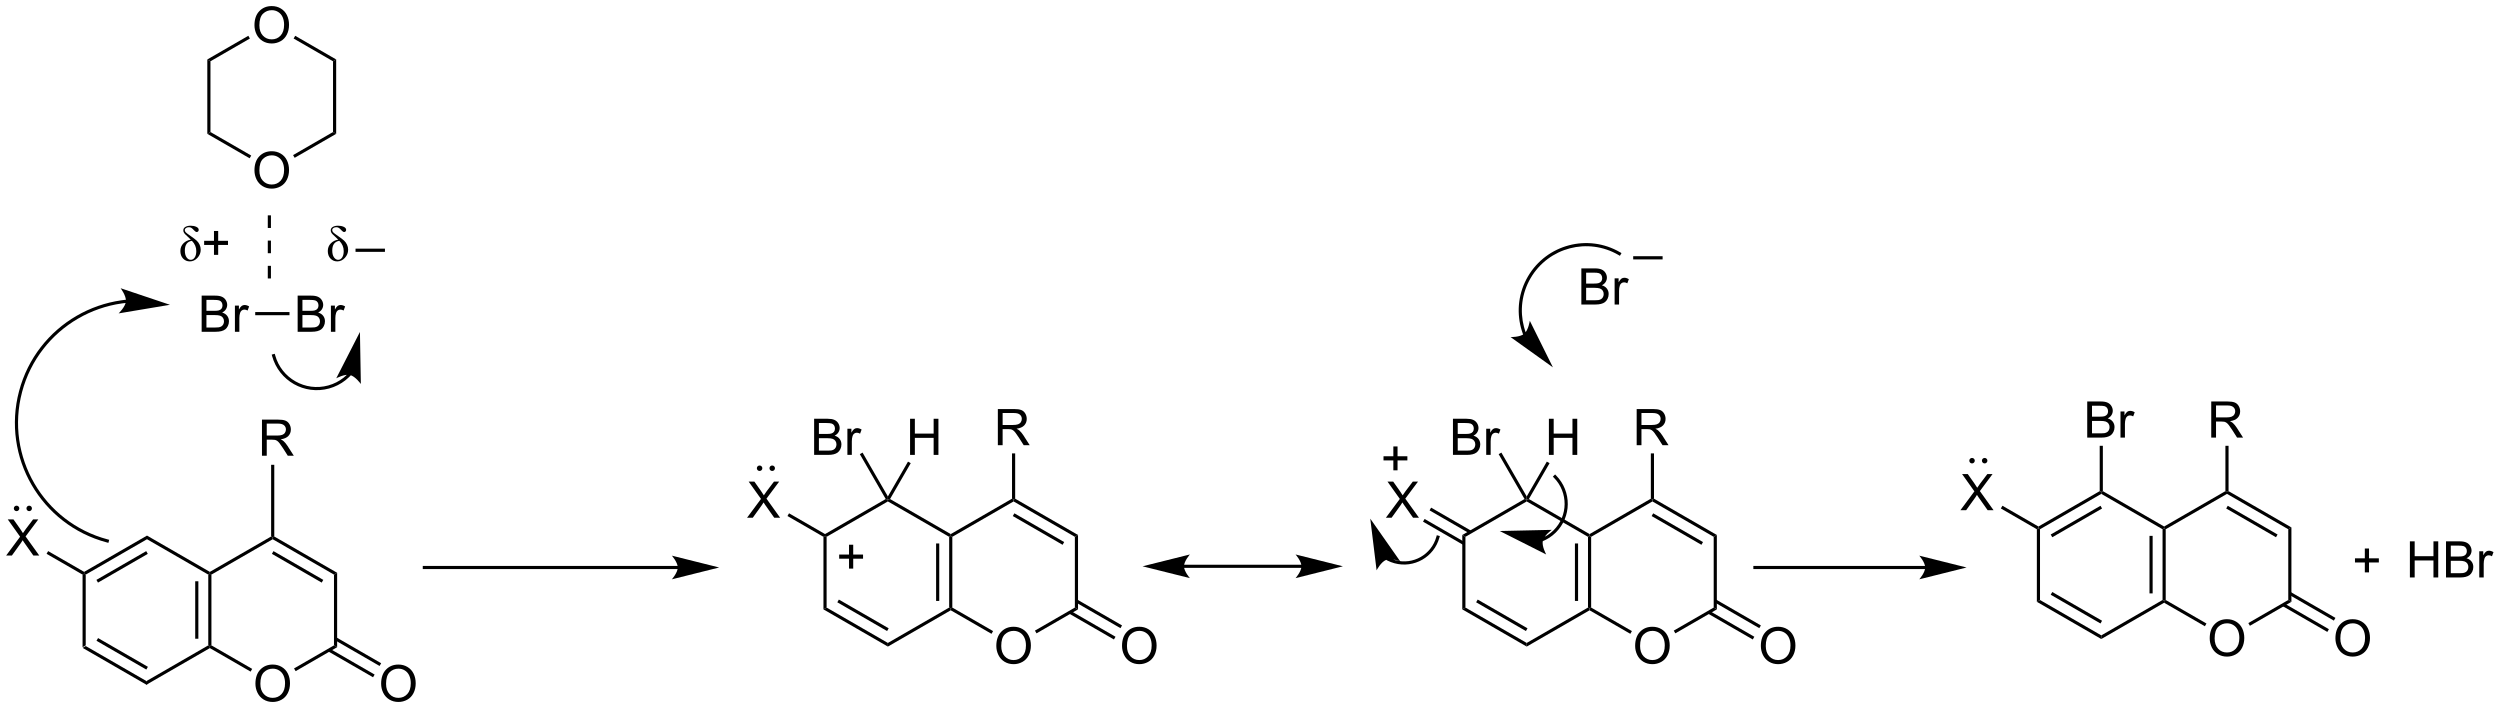 <?xml version="1.0" encoding="UTF-8"?>
<!DOCTYPE svg PUBLIC '-//W3C//DTD SVG 1.0//EN'
          'http://www.w3.org/TR/2001/REC-SVG-20010904/DTD/svg10.dtd'>
<svg stroke-dasharray="none" shape-rendering="auto" xmlns="http://www.w3.org/2000/svg" font-family="'Dialog'" text-rendering="auto" width="1024" fill-opacity="1" color-interpolation="auto" color-rendering="auto" preserveAspectRatio="xMidYMid meet" font-size="12px" viewBox="0 0 1024 291" fill="black" xmlns:xlink="http://www.w3.org/1999/xlink" stroke="black" image-rendering="auto" stroke-miterlimit="10" stroke-linecap="square" stroke-linejoin="miter" font-style="normal" stroke-width="1" height="291" stroke-dashoffset="0" font-weight="normal" stroke-opacity="1"
><!--Generated by the Batik Graphics2D SVG Generator--><defs id="genericDefs"
  /><g
  ><defs id="defs1"
    ><clipPath clipPathUnits="userSpaceOnUse" id="clipPath1"
      ><path d="M0.683 1.611 L408.082 1.611 L408.082 117.03 L0.683 117.03 L0.683 1.611 Z"
      /></clipPath
      ><clipPath clipPathUnits="userSpaceOnUse" id="clipPath2"
      ><path d="M-1.123 64.77 L-1.123 176.98 L394.948 176.98 L394.948 64.77 Z"
      /></clipPath
    ></defs
    ><g transform="scale(2.514,2.514) translate(-0.683,-1.611) matrix(1.029,0,0,1.029,1.839,-65.012)"
    ><path d="M11.959 167.328 L12.459 167.04 L22.169 172.645 L22.169 173.223 ZM14.154 166.206 L22.044 170.761 L22.294 170.327 L14.404 165.773 Z" stroke="none" clip-path="url(#clipPath2)"
    /></g
    ><g transform="matrix(2.585,0,0,2.585,2.904,-167.457)"
    ><path d="M22.169 173.223 L22.169 172.645 L31.878 167.04 L32.128 167.184 L32.128 167.473 Z" stroke="none" clip-path="url(#clipPath2)"
    /></g
    ><g transform="matrix(2.585,0,0,2.585,2.904,-167.457)"
    ><path d="M32.378 167.04 L32.128 167.184 L31.878 167.04 L31.878 155.828 L32.128 155.684 L32.378 155.828 ZM30.308 165.989 L30.308 156.879 L29.808 156.879 L29.808 165.989 Z" stroke="none" clip-path="url(#clipPath2)"
    /></g
    ><g transform="matrix(2.585,0,0,2.585,2.904,-167.457)"
    ><path d="M32.128 155.395 L32.128 155.684 L31.878 155.828 L22.169 150.223 L22.169 149.645 Z" stroke="none" clip-path="url(#clipPath2)"
    /></g
    ><g transform="matrix(2.585,0,0,2.585,2.904,-167.457)"
    ><path d="M22.169 149.645 L22.169 150.223 L12.459 155.828 L12.209 155.684 L12.209 155.395 ZM22.044 152.108 L14.154 156.663 L14.404 157.096 L22.294 152.541 Z" stroke="none" clip-path="url(#clipPath2)"
    /></g
    ><g transform="matrix(2.585,0,0,2.585,2.904,-167.457)"
    ><path d="M11.959 155.828 L12.209 155.684 L12.459 155.828 L12.459 167.04 L11.959 167.328 Z" stroke="none" clip-path="url(#clipPath2)"
    /></g
    ><g transform="matrix(2.585,0,0,2.585,2.904,-167.457)"
    ><path d="M39.35 173.12 Q39.35 171.693 40.116 170.888 Q40.882 170.081 42.092 170.081 Q42.884 170.081 43.52 170.461 Q44.157 170.839 44.491 171.516 Q44.827 172.193 44.827 173.052 Q44.827 173.925 44.475 174.612 Q44.124 175.3 43.478 175.654 Q42.835 176.008 42.087 176.008 Q41.28 176.008 40.642 175.618 Q40.007 175.224 39.678 174.55 Q39.35 173.873 39.35 173.12 ZM40.132 173.131 Q40.132 174.167 40.686 174.763 Q41.243 175.357 42.085 175.357 Q42.939 175.357 43.491 174.756 Q44.045 174.154 44.045 173.05 Q44.045 172.349 43.809 171.828 Q43.572 171.308 43.116 171.021 Q42.663 170.732 42.095 170.732 Q41.29 170.732 40.71 171.287 Q40.132 171.839 40.132 173.131 Z" stroke="none" clip-path="url(#clipPath2)"
    /></g
    ><g transform="matrix(2.585,0,0,2.585,2.904,-167.457)"
    ><path d="M32.128 167.473 L32.128 167.184 L32.378 167.04 L38.835 170.768 L38.585 171.201 Z" stroke="none" clip-path="url(#clipPath2)"
    /></g
    ><g transform="matrix(2.585,0,0,2.585,2.904,-167.457)"
    ><path d="M45.719 171.126 L45.469 170.693 L51.797 167.04 L52.297 167.328 Z" stroke="none" clip-path="url(#clipPath2)"
    /></g
    ><g transform="matrix(2.585,0,0,2.585,2.904,-167.457)"
    ><path d="M52.297 167.328 L51.797 167.04 L51.797 155.828 L52.297 155.54 Z" stroke="none" clip-path="url(#clipPath2)"
    /></g
    ><g transform="matrix(2.585,0,0,2.585,2.904,-167.457)"
    ><path d="M41.837 149.79 L42.087 149.934 L42.087 150.223 L32.378 155.828 L32.128 155.684 L32.128 155.395 Z" stroke="none" clip-path="url(#clipPath2)"
    /></g
    ><g transform="matrix(2.585,0,0,2.585,2.904,-167.457)"
    ><path d="M-0.151 152.809 L2.062 149.825 L0.109 147.083 L1.013 147.083 L2.052 148.551 Q2.375 149.007 2.513 149.255 Q2.703 148.942 2.966 148.601 L4.117 147.083 L4.943 147.083 L2.93 149.781 L5.099 152.809 L4.162 152.809 L2.719 150.765 Q2.599 150.59 2.469 150.382 Q2.279 150.695 2.195 150.812 L0.758 152.809 L-0.151 152.809 Z" stroke="none" clip-path="url(#clipPath2)"
    /></g
    ><g transform="matrix(2.585,0,0,2.585,2.904,-167.457)"
    ><path d="M12.209 155.395 L12.209 155.684 L11.959 155.828 L6.256 152.536 L6.506 152.103 Z" stroke="none" clip-path="url(#clipPath2)"
    /></g
    ><g transform="matrix(2.585,0,0,2.585,2.904,-167.457)"
    ><path d="M42.087 150.223 L42.087 149.934 L42.337 149.79 L52.297 155.54 L51.797 155.828 ZM41.962 152.541 L49.852 157.096 L50.102 156.663 L42.212 152.108 Z" stroke="none" clip-path="url(#clipPath2)"
    /></g
    ><g transform="matrix(2.585,0,0,2.585,2.904,-167.457)"
    ><path d="M59.269 173.12 Q59.269 171.693 60.034 170.888 Q60.8 170.081 62.011 170.081 Q62.803 170.081 63.438 170.461 Q64.076 170.839 64.409 171.516 Q64.745 172.193 64.745 173.052 Q64.745 173.925 64.394 174.612 Q64.042 175.3 63.396 175.654 Q62.753 176.008 62.006 176.008 Q61.199 176.008 60.56 175.618 Q59.925 175.224 59.597 174.55 Q59.269 173.873 59.269 173.12 ZM60.05 173.131 Q60.05 174.167 60.605 174.763 Q61.162 175.357 62.003 175.357 Q62.857 175.357 63.409 174.756 Q63.964 174.154 63.964 173.05 Q63.964 172.349 63.727 171.828 Q63.49 171.308 63.034 171.021 Q62.581 170.732 62.014 170.732 Q61.209 170.732 60.628 171.287 Q60.05 171.839 60.05 173.131 Z" stroke="none" clip-path="url(#clipPath2)"
    /></g
    ><g transform="matrix(2.585,0,0,2.585,2.904,-167.457)"
    ><path d="M50.886 167.998 L57.986 172.097 L58.236 171.664 L51.136 167.565 ZM51.922 166.206 L59.021 170.304 L59.271 169.871 L52.172 165.773 Z" stroke="none" clip-path="url(#clipPath2)"
    /></g
    ><g transform="matrix(2.585,0,0,2.585,2.904,-167.457)"
    ><path d="M42.337 149.79 L42.087 149.934 L41.837 149.79 L41.837 138.434 L42.337 138.434 Z" stroke="none" clip-path="url(#clipPath2)"
    /></g
    ><g transform="matrix(2.585,0,0,2.585,2.904,-167.457)"
    ><path d="M40.386 136.997 L40.386 131.27 L42.925 131.27 Q43.691 131.27 44.089 131.424 Q44.488 131.577 44.725 131.968 Q44.964 132.359 44.964 132.833 Q44.964 133.442 44.569 133.861 Q44.175 134.278 43.35 134.39 Q43.652 134.536 43.808 134.676 Q44.139 134.981 44.436 135.437 L45.433 136.997 L44.48 136.997 L43.722 135.804 Q43.389 135.288 43.173 135.015 Q42.959 134.742 42.79 134.632 Q42.621 134.523 42.444 134.481 Q42.316 134.452 42.022 134.452 L41.144 134.452 L41.144 136.997 L40.386 136.997 ZM41.144 133.796 L42.772 133.796 Q43.292 133.796 43.584 133.689 Q43.878 133.583 44.029 133.346 Q44.183 133.109 44.183 132.833 Q44.183 132.426 43.886 132.166 Q43.592 131.903 42.956 131.903 L41.144 131.903 L41.144 133.796 Z" stroke="none" clip-path="url(#clipPath2)"
    /></g
    ><g transform="matrix(2.585,0,0,2.585,2.904,-167.457)"
    ><path d="M106.269 154.45 L66.115 154.45 L65.865 154.45 L65.865 154.95 L66.115 154.95 L106.269 154.95 L106.519 154.95 L106.519 154.45 L106.269 154.45 ZM112.834 154.7 L105.334 152.825 C105.334 152.825 106.269 153.879 106.269 154.7 C106.269 155.52 105.334 156.575 105.334 156.575 Z" stroke="none" clip-path="url(#clipPath2)"
    /></g
    ><g transform="matrix(2.585,0,0,2.585,2.904,-167.457)"
    ><path d="M129.355 161.339 L129.855 161.05 L139.564 166.656 L139.564 167.233 ZM131.55 160.216 L139.439 164.771 L139.689 164.338 L131.8 159.783 Z" stroke="none" clip-path="url(#clipPath2)"
    /></g
    ><g transform="matrix(2.585,0,0,2.585,2.904,-167.457)"
    ><path d="M139.564 167.233 L139.564 166.656 L149.274 161.05 L149.524 161.195 L149.524 161.483 Z" stroke="none" clip-path="url(#clipPath2)"
    /></g
    ><g transform="matrix(2.585,0,0,2.585,2.904,-167.457)"
    ><path d="M149.774 161.05 L149.524 161.195 L149.274 161.05 L149.274 149.839 L149.524 149.695 L149.774 149.839 ZM147.704 160 L147.704 150.89 L147.204 150.89 L147.204 160 Z" stroke="none" clip-path="url(#clipPath2)"
    /></g
    ><g transform="matrix(2.585,0,0,2.585,2.904,-167.457)"
    ><path d="M149.524 149.406 L149.524 149.695 L149.274 149.839 L139.564 144.233 L139.564 143.945 L139.906 143.853 Z" stroke="none" clip-path="url(#clipPath2)"
    /></g
    ><g transform="matrix(2.585,0,0,2.585,2.904,-167.457)"
    ><path d="M139.223 143.853 L139.564 143.945 L139.564 144.233 L129.855 149.839 L129.605 149.695 L129.605 149.406 Z" stroke="none" clip-path="url(#clipPath2)"
    /></g
    ><g transform="matrix(2.585,0,0,2.585,2.904,-167.457)"
    ><path d="M129.355 149.839 L129.605 149.695 L129.855 149.839 L129.855 161.05 L129.355 161.339 Z" stroke="none" clip-path="url(#clipPath2)"
    /></g
    ><g transform="matrix(2.585,0,0,2.585,2.904,-167.457)"
    ><path d="M156.746 167.131 Q156.746 165.703 157.512 164.899 Q158.277 164.091 159.488 164.091 Q160.28 164.091 160.915 164.472 Q161.553 164.849 161.887 165.526 Q162.223 166.203 162.223 167.063 Q162.223 167.935 161.871 168.623 Q161.519 169.31 160.874 169.664 Q160.23 170.019 159.483 170.019 Q158.676 170.019 158.038 169.628 Q157.402 169.235 157.074 168.56 Q156.746 167.883 156.746 167.131 ZM157.527 167.141 Q157.527 168.177 158.082 168.774 Q158.639 169.368 159.48 169.368 Q160.335 169.368 160.887 168.766 Q161.441 168.164 161.441 167.06 Q161.441 166.36 161.204 165.839 Q160.967 165.318 160.512 165.032 Q160.059 164.743 159.491 164.743 Q158.686 164.743 158.105 165.297 Q157.527 165.849 157.527 167.141 Z" stroke="none" clip-path="url(#clipPath2)"
    /></g
    ><g transform="matrix(2.585,0,0,2.585,2.904,-167.457)"
    ><path d="M149.524 161.483 L149.524 161.195 L149.774 161.05 L156.231 164.778 L155.981 165.211 Z" stroke="none" clip-path="url(#clipPath2)"
    /></g
    ><g transform="matrix(2.585,0,0,2.585,2.904,-167.457)"
    ><path d="M163.115 165.136 L162.865 164.703 L169.192 161.05 L169.692 161.339 Z" stroke="none" clip-path="url(#clipPath2)"
    /></g
    ><g transform="matrix(2.585,0,0,2.585,2.904,-167.457)"
    ><path d="M169.692 161.339 L169.192 161.05 L169.192 149.839 L169.692 149.55 Z" stroke="none" clip-path="url(#clipPath2)"
    /></g
    ><g transform="matrix(2.585,0,0,2.585,2.904,-167.457)"
    ><path d="M159.233 143.8 L159.483 143.945 L159.483 144.233 L149.774 149.839 L149.524 149.695 L149.524 149.406 Z" stroke="none" clip-path="url(#clipPath2)"
    /></g
    ><g transform="matrix(2.585,0,0,2.585,2.904,-167.457)"
    ><path d="M117.245 146.82 L119.458 143.835 L117.505 141.093 L118.409 141.093 L119.448 142.562 Q119.771 143.018 119.909 143.265 Q120.099 142.952 120.362 142.611 L121.513 141.093 L122.338 141.093 L120.326 143.791 L122.495 146.82 L121.557 146.82 L120.115 144.775 Q119.995 144.601 119.865 144.393 Q119.674 144.705 119.591 144.822 L118.154 146.82 L117.245 146.82 Z" stroke="none" clip-path="url(#clipPath2)"
    /></g
    ><g transform="matrix(2.585,0,0,2.585,2.904,-167.457)"
    ><path d="M129.605 149.406 L129.605 149.695 L129.355 149.839 L123.652 146.546 L123.902 146.113 Z" stroke="none" clip-path="url(#clipPath2)"
    /></g
    ><g transform="matrix(2.585,0,0,2.585,2.904,-167.457)"
    ><path d="M159.483 144.233 L159.483 143.945 L159.733 143.8 L169.692 149.55 L169.192 149.839 ZM159.358 146.551 L167.247 151.106 L167.497 150.673 L159.608 146.118 Z" stroke="none" clip-path="url(#clipPath2)"
    /></g
    ><g transform="matrix(2.585,0,0,2.585,2.904,-167.457)"
    ><path d="M176.665 167.131 Q176.665 165.703 177.43 164.899 Q178.196 164.091 179.407 164.091 Q180.198 164.091 180.834 164.472 Q181.472 164.849 181.805 165.526 Q182.141 166.203 182.141 167.063 Q182.141 167.935 181.79 168.623 Q181.438 169.31 180.792 169.664 Q180.149 170.019 179.402 170.019 Q178.594 170.019 177.956 169.628 Q177.321 169.235 176.993 168.56 Q176.665 167.883 176.665 167.131 ZM177.446 167.141 Q177.446 168.177 178 168.774 Q178.558 169.368 179.399 169.368 Q180.253 169.368 180.805 168.766 Q181.36 168.164 181.36 167.06 Q181.36 166.36 181.123 165.839 Q180.886 165.318 180.43 165.032 Q179.977 164.743 179.409 164.743 Q178.605 164.743 178.024 165.297 Q177.446 165.849 177.446 167.141 Z" stroke="none" clip-path="url(#clipPath2)"
    /></g
    ><g transform="matrix(2.585,0,0,2.585,2.904,-167.457)"
    ><path d="M168.282 162.009 L175.382 166.108 L175.632 165.675 L168.532 161.576 ZM169.317 160.216 L176.417 164.315 L176.667 163.882 L169.567 159.783 Z" stroke="none" clip-path="url(#clipPath2)"
    /></g
    ><g transform="matrix(2.585,0,0,2.585,2.904,-167.457)"
    ><path d="M156.988 135.32 L156.988 129.593 L159.527 129.593 Q160.293 129.593 160.691 129.747 Q161.09 129.9 161.327 130.291 Q161.566 130.682 161.566 131.156 Q161.566 131.765 161.171 132.184 Q160.777 132.601 159.952 132.713 Q160.254 132.859 160.41 132.999 Q160.741 133.304 161.038 133.76 L162.035 135.32 L161.082 135.32 L160.324 134.127 Q159.991 133.611 159.775 133.338 Q159.561 133.065 159.392 132.955 Q159.223 132.846 159.046 132.804 Q158.918 132.775 158.624 132.775 L157.746 132.775 L157.746 135.32 L156.988 135.32 ZM157.746 132.119 L159.374 132.119 Q159.894 132.119 160.186 132.012 Q160.48 131.906 160.631 131.669 Q160.785 131.432 160.785 131.156 Q160.785 130.749 160.488 130.489 Q160.194 130.226 159.559 130.226 L157.746 130.226 L157.746 132.119 Z" stroke="none" clip-path="url(#clipPath2)"
    /></g
    ><g transform="matrix(2.585,0,0,2.585,2.904,-167.457)"
    ><path d="M159.733 143.8 L159.483 143.945 L159.233 143.8 L159.233 136.62 L159.733 136.62 Z" stroke="none" clip-path="url(#clipPath2)"
    /></g
    ><g transform="matrix(2.585,0,0,2.585,2.904,-167.457)"
    ><path d="M127.877 136.86 L127.877 131.134 L130.025 131.134 Q130.682 131.134 131.077 131.308 Q131.476 131.48 131.7 131.842 Q131.924 132.204 131.924 132.597 Q131.924 132.965 131.723 133.29 Q131.525 133.613 131.124 133.814 Q131.643 133.965 131.921 134.332 Q132.202 134.699 132.202 135.199 Q132.202 135.603 132.031 135.949 Q131.861 136.293 131.611 136.48 Q131.361 136.668 130.984 136.764 Q130.609 136.86 130.062 136.86 L127.877 136.86 ZM128.635 133.54 L129.874 133.54 Q130.377 133.54 130.596 133.472 Q130.885 133.386 131.031 133.189 Q131.179 132.988 131.179 132.689 Q131.179 132.402 131.041 132.186 Q130.906 131.97 130.65 131.889 Q130.398 131.808 129.781 131.808 L128.635 131.808 L128.635 133.54 ZM128.635 136.183 L130.062 136.183 Q130.429 136.183 130.577 136.157 Q130.838 136.11 131.012 136.001 Q131.189 135.892 131.301 135.683 Q131.416 135.472 131.416 135.199 Q131.416 134.879 131.252 134.644 Q131.088 134.407 130.796 134.311 Q130.507 134.215 129.96 134.215 L128.635 134.215 L128.635 136.183 ZM133.148 136.86 L133.148 132.712 L133.781 132.712 L133.781 133.34 Q134.023 132.899 134.226 132.759 Q134.432 132.618 134.679 132.618 Q135.033 132.618 135.4 132.845 L135.158 133.496 Q134.9 133.345 134.643 133.345 Q134.413 133.345 134.228 133.483 Q134.046 133.621 133.968 133.868 Q133.851 134.243 133.851 134.689 L133.851 136.86 L133.148 136.86 Z" stroke="none" clip-path="url(#clipPath2)"
    /></g
    ><g transform="matrix(2.585,0,0,2.585,2.904,-167.457)"
    ><path d="M139.564 143.445 L139.564 143.945 L139.223 143.853 L135.119 136.745 L135.552 136.495 Z" stroke="none" clip-path="url(#clipPath2)"
    /></g
    ><g transform="matrix(2.585,0,0,2.585,2.904,-167.457)"
    ><path d="M133.407 154.877 L133.407 153.307 L131.847 153.307 L131.847 152.65 L133.407 152.65 L133.407 151.093 L134.071 151.093 L134.071 152.65 L135.629 152.65 L135.629 153.307 L134.071 153.307 L134.071 154.877 L133.407 154.877 Z" stroke="none" clip-path="url(#clipPath2)"
    /></g
    ><g transform="matrix(2.585,0,0,2.585,2.904,-167.457)"
    ><path d="M143.08 136.86 L143.08 131.134 L143.838 131.134 L143.838 133.485 L146.814 133.485 L146.814 131.134 L147.572 131.134 L147.572 136.86 L146.814 136.86 L146.814 134.16 L143.838 134.16 L143.838 136.86 L143.08 136.86 Z" stroke="none" clip-path="url(#clipPath2)"
    /></g
    ><g transform="matrix(2.585,0,0,2.585,2.904,-167.457)"
    ><path d="M139.906 143.853 L139.564 143.945 L139.564 143.445 L142.752 137.924 L143.185 138.174 Z" stroke="none" clip-path="url(#clipPath2)"
    /></g
    ><g transform="matrix(2.585,0,0,2.585,2.904,-167.457)"
    ><path d="M230.579 161.339 L231.079 161.05 L240.788 166.656 L240.788 167.233 ZM232.774 160.216 L240.663 164.771 L240.913 164.338 L233.024 159.783 Z" stroke="none" clip-path="url(#clipPath2)"
    /></g
    ><g transform="matrix(2.585,0,0,2.585,2.904,-167.457)"
    ><path d="M240.788 167.233 L240.788 166.656 L250.498 161.05 L250.748 161.195 L250.748 161.483 Z" stroke="none" clip-path="url(#clipPath2)"
    /></g
    ><g transform="matrix(2.585,0,0,2.585,2.904,-167.457)"
    ><path d="M250.998 161.05 L250.748 161.195 L250.498 161.05 L250.498 149.839 L250.748 149.695 L250.998 149.839 ZM248.928 160 L248.928 150.89 L248.428 150.89 L248.428 160 Z" stroke="none" clip-path="url(#clipPath2)"
    /></g
    ><g transform="matrix(2.585,0,0,2.585,2.904,-167.457)"
    ><path d="M250.748 149.406 L250.748 149.695 L250.498 149.839 L240.788 144.233 L240.788 143.945 L241.13 143.853 Z" stroke="none" clip-path="url(#clipPath2)"
    /></g
    ><g transform="matrix(2.585,0,0,2.585,2.904,-167.457)"
    ><path d="M240.447 143.853 L240.788 143.945 L240.788 144.233 L231.079 149.839 L230.579 149.55 Z" stroke="none" clip-path="url(#clipPath2)"
    /></g
    ><g transform="matrix(2.585,0,0,2.585,2.904,-167.457)"
    ><path d="M230.579 149.55 L231.079 149.839 L231.079 161.05 L230.579 161.339 Z" stroke="none" clip-path="url(#clipPath2)"
    /></g
    ><g transform="matrix(2.585,0,0,2.585,2.904,-167.457)"
    ><path d="M257.97 167.131 Q257.97 165.704 258.736 164.899 Q259.501 164.092 260.712 164.092 Q261.504 164.092 262.139 164.472 Q262.777 164.849 263.111 165.526 Q263.447 166.204 263.447 167.063 Q263.447 167.935 263.095 168.623 Q262.743 169.31 262.098 169.665 Q261.454 170.019 260.707 170.019 Q259.9 170.019 259.262 169.628 Q258.626 169.235 258.298 168.56 Q257.97 167.883 257.97 167.131 ZM258.751 167.141 Q258.751 168.178 259.306 168.774 Q259.863 169.368 260.704 169.368 Q261.559 169.368 262.111 168.766 Q262.665 168.165 262.665 167.06 Q262.665 166.36 262.428 165.839 Q262.191 165.318 261.736 165.032 Q261.283 164.743 260.715 164.743 Q259.91 164.743 259.329 165.297 Q258.751 165.849 258.751 167.141 Z" stroke="none" clip-path="url(#clipPath2)"
    /></g
    ><g transform="matrix(2.585,0,0,2.585,2.904,-167.457)"
    ><path d="M250.748 161.483 L250.748 161.195 L250.998 161.05 L257.455 164.778 L257.205 165.211 Z" stroke="none" clip-path="url(#clipPath2)"
    /></g
    ><g transform="matrix(2.585,0,0,2.585,2.904,-167.457)"
    ><path d="M264.339 165.136 L264.089 164.703 L270.416 161.05 L270.916 161.339 Z" stroke="none" clip-path="url(#clipPath2)"
    /></g
    ><g transform="matrix(2.585,0,0,2.585,2.904,-167.457)"
    ><path d="M270.916 161.339 L270.416 161.05 L270.416 149.839 L270.916 149.55 Z" stroke="none" clip-path="url(#clipPath2)"
    /></g
    ><g transform="matrix(2.585,0,0,2.585,2.904,-167.457)"
    ><path d="M260.457 143.8 L260.707 143.945 L260.707 144.233 L250.998 149.839 L250.748 149.695 L250.748 149.406 Z" stroke="none" clip-path="url(#clipPath2)"
    /></g
    ><g transform="matrix(2.585,0,0,2.585,2.904,-167.457)"
    ><path d="M260.707 144.233 L260.707 143.945 L260.957 143.8 L270.916 149.55 L270.416 149.839 ZM260.582 146.551 L268.471 151.106 L268.721 150.673 L260.832 146.118 Z" stroke="none" clip-path="url(#clipPath2)"
    /></g
    ><g transform="matrix(2.585,0,0,2.585,2.904,-167.457)"
    ><path d="M277.889 167.131 Q277.889 165.704 278.654 164.899 Q279.42 164.092 280.631 164.092 Q281.423 164.092 282.058 164.472 Q282.696 164.849 283.029 165.526 Q283.365 166.204 283.365 167.063 Q283.365 167.935 283.014 168.623 Q282.662 169.31 282.016 169.665 Q281.373 170.019 280.626 170.019 Q279.818 170.019 279.18 169.628 Q278.545 169.235 278.217 168.56 Q277.889 167.883 277.889 167.131 ZM278.67 167.141 Q278.67 168.178 279.225 168.774 Q279.782 169.368 280.623 169.368 Q281.477 169.368 282.029 168.766 Q282.584 168.165 282.584 167.06 Q282.584 166.36 282.347 165.839 Q282.11 165.318 281.654 165.032 Q281.201 164.743 280.633 164.743 Q279.829 164.743 279.248 165.297 Q278.67 165.849 278.67 167.141 Z" stroke="none" clip-path="url(#clipPath2)"
    /></g
    ><g transform="matrix(2.585,0,0,2.585,2.904,-167.457)"
    ><path d="M269.506 162.009 L276.606 166.108 L276.856 165.675 L269.756 161.576 ZM270.541 160.216 L277.641 164.315 L277.891 163.882 L270.791 159.783 Z" stroke="none" clip-path="url(#clipPath2)"
    /></g
    ><g transform="matrix(2.585,0,0,2.585,2.904,-167.457)"
    ><path d="M218.469 146.82 L220.682 143.835 L218.729 141.093 L219.633 141.093 L220.672 142.562 Q220.995 143.018 221.133 143.265 Q221.323 142.952 221.586 142.611 L222.737 141.093 L223.562 141.093 L221.549 143.791 L223.719 146.82 L222.781 146.82 L221.339 144.775 Q221.219 144.601 221.089 144.393 Q220.898 144.705 220.815 144.822 L219.378 146.82 L218.469 146.82 Z" stroke="none" clip-path="url(#clipPath2)"
    /></g
    ><g transform="matrix(2.585,0,0,2.585,2.904,-167.457)"
    ><path d="M258.212 135.32 L258.212 129.593 L260.751 129.593 Q261.517 129.593 261.915 129.747 Q262.314 129.9 262.551 130.291 Q262.79 130.682 262.79 131.156 Q262.79 131.765 262.394 132.184 Q262.001 132.601 261.176 132.713 Q261.478 132.859 261.634 132.999 Q261.965 133.304 262.262 133.76 L263.259 135.32 L262.306 135.32 L261.548 134.127 Q261.215 133.611 260.999 133.338 Q260.785 133.065 260.616 132.955 Q260.447 132.846 260.269 132.804 Q260.142 132.775 259.848 132.775 L258.97 132.775 L258.97 135.32 L258.212 135.32 ZM258.97 132.119 L260.598 132.119 Q261.118 132.119 261.41 132.012 Q261.704 131.906 261.855 131.669 Q262.009 131.432 262.009 131.156 Q262.009 130.749 261.712 130.489 Q261.418 130.226 260.783 130.226 L258.97 130.226 L258.97 132.119 Z" stroke="none" clip-path="url(#clipPath2)"
    /></g
    ><g transform="matrix(2.585,0,0,2.585,2.904,-167.457)"
    ><path d="M260.957 143.8 L260.707 143.945 L260.457 143.8 L260.457 136.62 L260.957 136.62 Z" stroke="none" clip-path="url(#clipPath2)"
    /></g
    ><g transform="matrix(2.585,0,0,2.585,2.904,-167.457)"
    ><path d="M229.101 136.86 L229.101 131.134 L231.249 131.134 Q231.906 131.134 232.302 131.308 Q232.7 131.48 232.924 131.842 Q233.148 132.204 233.148 132.597 Q233.148 132.965 232.947 133.29 Q232.749 133.613 232.348 133.814 Q232.867 133.965 233.145 134.332 Q233.427 134.699 233.427 135.199 Q233.427 135.603 233.255 135.949 Q233.085 136.293 232.835 136.48 Q232.585 136.668 232.208 136.764 Q231.833 136.86 231.286 136.86 L229.101 136.86 ZM229.859 133.54 L231.098 133.54 Q231.601 133.54 231.82 133.472 Q232.109 133.386 232.255 133.189 Q232.403 132.988 232.403 132.689 Q232.403 132.402 232.265 132.186 Q232.13 131.97 231.874 131.889 Q231.622 131.808 231.005 131.808 L229.859 131.808 L229.859 133.54 ZM229.859 136.183 L231.286 136.183 Q231.653 136.183 231.802 136.157 Q232.062 136.11 232.236 136.001 Q232.413 135.892 232.525 135.683 Q232.64 135.472 232.64 135.199 Q232.64 134.879 232.476 134.644 Q232.312 134.407 232.02 134.311 Q231.731 134.215 231.184 134.215 L229.859 134.215 L229.859 136.183 ZM234.372 136.86 L234.372 132.712 L235.005 132.712 L235.005 133.34 Q235.247 132.899 235.45 132.759 Q235.656 132.618 235.903 132.618 Q236.257 132.618 236.624 132.845 L236.382 133.496 Q236.124 133.345 235.867 133.345 Q235.637 133.345 235.452 133.483 Q235.27 133.621 235.192 133.868 Q235.075 134.243 235.075 134.689 L235.075 136.86 L234.372 136.86 Z" stroke="none" clip-path="url(#clipPath2)"
    /></g
    ><g transform="matrix(2.585,0,0,2.585,2.904,-167.457)"
    ><path d="M240.788 143.445 L240.788 143.945 L240.447 143.853 L236.343 136.745 L236.776 136.495 Z" stroke="none" clip-path="url(#clipPath2)"
    /></g
    ><g transform="matrix(2.585,0,0,2.585,2.904,-167.457)"
    ><path d="M219.657 139.304 L219.657 137.734 L218.097 137.734 L218.097 137.077 L219.657 137.077 L219.657 135.52 L220.321 135.52 L220.321 137.077 L221.879 137.077 L221.879 137.734 L220.321 137.734 L220.321 139.304 L219.657 139.304 Z" stroke="none" clip-path="url(#clipPath2)"
    /></g
    ><g transform="matrix(2.585,0,0,2.585,2.904,-167.457)"
    ><path d="M244.304 136.86 L244.304 131.134 L245.062 131.134 L245.062 133.485 L248.038 133.485 L248.038 131.134 L248.796 131.134 L248.796 136.86 L248.038 136.86 L248.038 134.16 L245.062 134.16 L245.062 136.86 L244.304 136.86 Z" stroke="none" clip-path="url(#clipPath2)"
    /></g
    ><g transform="matrix(2.585,0,0,2.585,2.904,-167.457)"
    ><path d="M241.13 143.853 L240.788 143.945 L240.788 143.445 L243.976 137.924 L244.409 138.174 Z" stroke="none" clip-path="url(#clipPath2)"
    /></g
    ><g transform="matrix(2.585,0,0,2.585,2.904,-167.457)"
    ><path d="M231.989 148.881 L225.643 145.217 L225.393 145.65 L231.739 149.314 ZM230.954 150.673 L224.608 147.01 L224.358 147.442 L230.704 151.106 Z" stroke="none" clip-path="url(#clipPath2)"
    /></g
    ><g transform="matrix(2.585,0,0,2.585,2.904,-167.457)"
    ><path d="M205.097 154.262 L186.483 154.262 L186.233 154.262 L186.233 154.762 L186.483 154.762 L205.097 154.762 L205.347 154.762 L205.347 154.262 L205.097 154.262 ZM211.662 154.512 L204.162 152.637 C204.162 152.637 205.097 153.692 205.097 154.512 C205.097 155.333 204.162 156.387 204.162 156.387 ZM179.918 154.512 L187.418 156.387 C187.418 156.387 186.483 155.333 186.483 154.512 C186.483 153.692 187.418 152.637 187.418 152.637 Z" stroke="none" clip-path="url(#clipPath2)"
    /></g
    ><g transform="matrix(2.585,0,0,2.585,2.904,-167.457)"
    ><path d="M303.925 154.45 L276.949 154.45 L276.699 154.45 L276.699 154.95 L276.949 154.95 L303.925 154.95 L304.175 154.95 L304.175 154.45 L303.925 154.45 ZM310.49 154.7 L302.99 152.825 C302.99 152.825 303.925 153.879 303.925 154.7 C303.925 155.52 302.99 156.575 302.99 156.575 Z" stroke="none" clip-path="url(#clipPath2)"
    /></g
    ><g transform="matrix(2.585,0,0,2.585,2.904,-167.457)"
    ><path d="M249.446 113.033 L249.446 107.307 L251.595 107.307 Q252.251 107.307 252.647 107.481 Q253.046 107.653 253.269 108.015 Q253.493 108.377 253.493 108.77 Q253.493 109.137 253.293 109.463 Q253.095 109.786 252.694 109.986 Q253.212 110.137 253.491 110.505 Q253.772 110.872 253.772 111.372 Q253.772 111.775 253.6 112.122 Q253.431 112.466 253.181 112.653 Q252.931 112.841 252.553 112.937 Q252.178 113.033 251.631 113.033 L249.446 113.033 ZM250.204 109.713 L251.444 109.713 Q251.946 109.713 252.165 109.645 Q252.454 109.559 252.6 109.361 Q252.749 109.161 252.749 108.861 Q252.749 108.575 252.611 108.359 Q252.475 108.143 252.22 108.062 Q251.967 107.981 251.35 107.981 L250.204 107.981 L250.204 109.713 ZM250.204 112.356 L251.631 112.356 Q251.999 112.356 252.147 112.33 Q252.407 112.283 252.582 112.174 Q252.759 112.064 252.871 111.856 Q252.986 111.645 252.986 111.372 Q252.986 111.051 252.821 110.817 Q252.657 110.58 252.366 110.484 Q252.077 110.387 251.53 110.387 L250.204 110.387 L250.204 112.356 ZM254.717 113.033 L254.717 108.885 L255.35 108.885 L255.35 109.512 Q255.592 109.072 255.796 108.932 Q256.001 108.791 256.249 108.791 Q256.603 108.791 256.97 109.018 L256.728 109.669 Q256.47 109.518 256.212 109.518 Q255.983 109.518 255.798 109.656 Q255.616 109.794 255.538 110.041 Q255.421 110.416 255.421 110.861 L255.421 113.033 L254.717 113.033 Z" stroke="none" clip-path="url(#clipPath2)"
    /></g
    ><g transform="matrix(2.585,0,0,2.585,2.904,-167.457)"
    ><path d="M240.703 117.65 L240.703 117.649 L240.7 117.642 L240.699 117.64 C240.696 117.631 240.692 117.621 240.688 117.611 C240.674 117.573 240.66 117.535 240.646 117.497 C240.533 117.191 240.436 116.88 240.353 116.564 C239.692 114.046 239.99 111.273 241.411 108.843 C242.831 106.413 245.1 104.791 247.618 104.131 C250.137 103.47 252.91 103.768 255.34 105.188 L255.556 105.314 L255.808 104.883 L255.592 104.757 C253.048 103.27 250.138 102.953 247.492 103.647 C244.845 104.341 242.466 106.046 240.979 108.59 C239.492 111.135 239.175 114.044 239.869 116.691 C239.956 117.021 240.058 117.348 240.176 117.669 C240.191 117.709 240.206 117.749 240.221 117.789 C240.225 117.8 240.229 117.809 240.233 117.819 L240.234 117.823 L240.235 117.826 L240.234 117.822 L240.32 118.057 L240.789 117.885 L240.703 117.65 ZM244.939 122.988 L241.277 115.6 C241.277 115.6 241.068 117.09 240.402 117.657 C239.735 118.225 238.231 118.192 238.231 118.192 Z" stroke="none" clip-path="url(#clipPath2)"
    /></g
    ><g transform="matrix(2.585,0,0,2.585,2.904,-167.457)"
    ><path d="M243.09 150.626 L243.091 150.625 L243.096 150.623 L243.105 150.62 C243.154 150.602 243.202 150.584 243.251 150.565 C244.024 150.259 244.75 149.797 245.379 149.179 C246.637 147.944 247.279 146.314 247.294 144.675 C247.309 143.036 246.697 141.394 245.462 140.136 L245.287 139.957 L244.93 140.308 L245.106 140.486 C246.248 141.65 246.808 143.164 246.794 144.67 C246.78 146.177 246.192 147.68 245.029 148.823 C244.447 149.393 243.778 149.819 243.067 150.1 C243.023 150.117 242.978 150.134 242.933 150.151 L242.924 150.154 L242.92 150.155 L242.92 150.155 L242.685 150.24 L242.855 150.711 L243.09 150.626 ZM236.514 148.921 L243.875 152.638 C243.875 152.638 243.148 151.32 243.341 150.467 C243.534 149.613 244.758 148.737 244.758 148.737 Z" stroke="none" clip-path="url(#clipPath2)"
    /></g
    ><g transform="matrix(2.585,0,0,2.585,2.904,-167.457)"
    ><path d="M218.223 153.317 L218.231 153.321 C218.392 153.424 218.558 153.519 218.73 153.607 C219.074 153.781 219.441 153.923 219.827 154.029 C221.371 154.451 222.942 154.208 224.235 153.471 C225.527 152.734 226.535 151.504 226.957 149.96 L227.023 149.719 L226.541 149.587 L226.475 149.828 C226.088 151.244 225.164 152.365 223.987 153.037 C222.81 153.708 221.375 153.933 219.959 153.546 C219.605 153.45 219.27 153.32 218.956 153.16 C218.799 153.081 218.647 152.994 218.5 152.9 L218.493 152.896 L218.283 152.761 L218.013 153.182 L218.223 153.317 ZM216 146.964 L217.001 155.15 C217.001 155.15 217.692 153.813 218.509 153.499 C219.326 153.185 220.735 153.716 220.735 153.716 Z" stroke="none" clip-path="url(#clipPath2)"
    /></g
    ><g transform="matrix(2.585,0,0,2.585,2.904,-167.457)"
    ><path d="M321.621 160.141 L322.121 159.852 L331.83 165.458 L331.83 166.035 ZM323.816 159.018 L331.705 163.573 L331.955 163.14 L324.066 158.585 Z" stroke="none" clip-path="url(#clipPath2)"
    /></g
    ><g transform="matrix(2.585,0,0,2.585,2.904,-167.457)"
    ><path d="M331.83 166.035 L331.83 165.458 L341.539 159.852 L341.789 159.997 L341.789 160.285 Z" stroke="none" clip-path="url(#clipPath2)"
    /></g
    ><g transform="matrix(2.585,0,0,2.585,2.904,-167.457)"
    ><path d="M342.039 159.852 L341.789 159.997 L341.539 159.852 L341.539 148.641 L341.789 148.497 L342.039 148.641 ZM339.969 158.802 L339.969 149.692 L339.469 149.692 L339.469 158.802 Z" stroke="none" clip-path="url(#clipPath2)"
    /></g
    ><g transform="matrix(2.585,0,0,2.585,2.904,-167.457)"
    ><path d="M341.789 148.208 L341.789 148.497 L341.539 148.641 L331.83 143.035 L331.83 142.747 L332.08 142.602 Z" stroke="none" clip-path="url(#clipPath2)"
    /></g
    ><g transform="matrix(2.585,0,0,2.585,2.904,-167.457)"
    ><path d="M331.58 142.602 L331.83 142.747 L331.83 143.035 L322.121 148.641 L321.871 148.497 L321.871 148.208 ZM331.705 144.921 L323.816 149.475 L324.066 149.908 L331.955 145.353 Z" stroke="none" clip-path="url(#clipPath2)"
    /></g
    ><g transform="matrix(2.585,0,0,2.585,2.904,-167.457)"
    ><path d="M321.621 148.641 L321.871 148.497 L322.121 148.641 L322.121 159.852 L321.621 160.141 Z" stroke="none" clip-path="url(#clipPath2)"
    /></g
    ><g transform="matrix(2.585,0,0,2.585,2.904,-167.457)"
    ><path d="M349.012 165.933 Q349.012 164.506 349.777 163.701 Q350.543 162.894 351.754 162.894 Q352.545 162.894 353.181 163.274 Q353.819 163.651 354.152 164.328 Q354.488 165.006 354.488 165.865 Q354.488 166.737 354.137 167.425 Q353.785 168.112 353.139 168.466 Q352.496 168.821 351.748 168.821 Q350.941 168.821 350.303 168.43 Q349.668 168.037 349.34 167.362 Q349.012 166.685 349.012 165.933 ZM349.793 165.943 Q349.793 166.98 350.348 167.576 Q350.905 168.17 351.746 168.17 Q352.6 168.17 353.152 167.568 Q353.707 166.966 353.707 165.862 Q353.707 165.162 353.47 164.641 Q353.233 164.12 352.777 163.834 Q352.324 163.545 351.756 163.545 Q350.952 163.545 350.371 164.099 Q349.793 164.651 349.793 165.943 Z" stroke="none" clip-path="url(#clipPath2)"
    /></g
    ><g transform="matrix(2.585,0,0,2.585,2.904,-167.457)"
    ><path d="M341.789 160.285 L341.789 159.997 L342.039 159.852 L348.496 163.58 L348.246 164.013 Z" stroke="none" clip-path="url(#clipPath2)"
    /></g
    ><g transform="matrix(2.585,0,0,2.585,2.904,-167.457)"
    ><path d="M355.381 163.938 L355.131 163.505 L361.458 159.852 L361.958 160.141 Z" stroke="none" clip-path="url(#clipPath2)"
    /></g
    ><g transform="matrix(2.585,0,0,2.585,2.904,-167.457)"
    ><path d="M361.958 160.141 L361.458 159.852 L361.458 148.641 L361.958 148.352 Z" stroke="none" clip-path="url(#clipPath2)"
    /></g
    ><g transform="matrix(2.585,0,0,2.585,2.904,-167.457)"
    ><path d="M351.498 142.602 L351.748 142.747 L351.748 143.035 L342.039 148.641 L341.789 148.497 L341.789 148.208 Z" stroke="none" clip-path="url(#clipPath2)"
    /></g
    ><g transform="matrix(2.585,0,0,2.585,2.904,-167.457)"
    ><path d="M309.51 145.622 L311.724 142.637 L309.771 139.895 L310.674 139.895 L311.714 141.364 Q312.036 141.82 312.174 142.067 Q312.365 141.755 312.628 141.413 L313.779 139.895 L314.604 139.895 L312.591 142.593 L314.76 145.622 L313.823 145.622 L312.38 143.577 Q312.26 143.403 312.13 143.195 Q311.94 143.507 311.857 143.624 L310.419 145.622 L309.51 145.622 Z" stroke="none" clip-path="url(#clipPath2)"
    /></g
    ><g transform="matrix(2.585,0,0,2.585,2.904,-167.457)"
    ><path d="M321.871 148.208 L321.871 148.497 L321.621 148.641 L315.917 145.348 L316.167 144.915 Z" stroke="none" clip-path="url(#clipPath2)"
    /></g
    ><g transform="matrix(2.585,0,0,2.585,2.904,-167.457)"
    ><path d="M351.748 143.035 L351.748 142.747 L351.998 142.602 L361.958 148.352 L361.458 148.641 ZM351.623 145.353 L359.513 149.908 L359.763 149.475 L351.873 144.921 Z" stroke="none" clip-path="url(#clipPath2)"
    /></g
    ><g transform="matrix(2.585,0,0,2.585,2.904,-167.457)"
    ><path d="M368.93 165.933 Q368.93 164.506 369.696 163.701 Q370.461 162.894 371.672 162.894 Q372.464 162.894 373.099 163.274 Q373.737 163.651 374.071 164.328 Q374.407 165.006 374.407 165.865 Q374.407 166.737 374.055 167.425 Q373.704 168.112 373.058 168.466 Q372.414 168.821 371.667 168.821 Q370.86 168.821 370.222 168.43 Q369.586 168.037 369.258 167.362 Q368.93 166.685 368.93 165.933 ZM369.711 165.943 Q369.711 166.98 370.266 167.576 Q370.823 168.17 371.664 168.17 Q372.519 168.17 373.071 167.568 Q373.625 166.966 373.625 165.862 Q373.625 165.162 373.389 164.641 Q373.151 164.12 372.696 163.834 Q372.243 163.545 371.675 163.545 Q370.87 163.545 370.289 164.099 Q369.711 164.651 369.711 165.943 Z" stroke="none" clip-path="url(#clipPath2)"
    /></g
    ><g transform="matrix(2.585,0,0,2.585,2.904,-167.457)"
    ><path d="M360.548 160.811 L367.647 164.91 L367.897 164.477 L360.798 160.378 ZM361.583 159.018 L368.682 163.117 L368.932 162.684 L361.833 158.585 Z" stroke="none" clip-path="url(#clipPath2)"
    /></g
    ><g transform="matrix(2.585,0,0,2.585,2.904,-167.457)"
    ><path d="M349.254 134.122 L349.254 128.395 L351.793 128.395 Q352.558 128.395 352.957 128.549 Q353.355 128.702 353.592 129.093 Q353.832 129.484 353.832 129.958 Q353.832 130.567 353.436 130.986 Q353.043 131.403 352.217 131.515 Q352.519 131.661 352.676 131.801 Q353.006 132.106 353.303 132.562 L354.301 134.122 L353.348 134.122 L352.59 132.929 Q352.256 132.413 352.04 132.14 Q351.827 131.867 351.657 131.757 Q351.488 131.648 351.311 131.606 Q351.183 131.577 350.889 131.577 L350.012 131.577 L350.012 134.122 L349.254 134.122 ZM350.012 130.921 L351.639 130.921 Q352.16 130.921 352.452 130.814 Q352.746 130.708 352.897 130.471 Q353.051 130.234 353.051 129.958 Q353.051 129.551 352.754 129.291 Q352.459 129.028 351.824 129.028 L350.012 129.028 L350.012 130.921 Z" stroke="none" clip-path="url(#clipPath2)"
    /></g
    ><g transform="matrix(2.585,0,0,2.585,2.904,-167.457)"
    ><path d="M351.998 142.602 L351.748 142.747 L351.498 142.602 L351.498 135.422 L351.998 135.422 Z" stroke="none" clip-path="url(#clipPath2)"
    /></g
    ><g transform="matrix(2.585,0,0,2.585,2.904,-167.457)"
    ><path d="M329.603 134.122 L329.603 128.395 L331.752 128.395 Q332.408 128.395 332.804 128.57 Q333.202 128.742 333.426 129.103 Q333.65 129.465 333.65 129.859 Q333.65 130.226 333.45 130.551 Q333.252 130.874 332.851 131.075 Q333.369 131.226 333.648 131.593 Q333.929 131.96 333.929 132.46 Q333.929 132.864 333.757 133.21 Q333.588 133.554 333.338 133.742 Q333.088 133.929 332.71 134.025 Q332.335 134.122 331.788 134.122 L329.603 134.122 ZM330.361 130.801 L331.601 130.801 Q332.103 130.801 332.322 130.734 Q332.611 130.648 332.757 130.45 Q332.906 130.249 332.906 129.95 Q332.906 129.663 332.767 129.447 Q332.632 129.231 332.377 129.15 Q332.124 129.07 331.507 129.07 L330.361 129.07 L330.361 130.801 ZM330.361 133.445 L331.788 133.445 Q332.156 133.445 332.304 133.419 Q332.564 133.372 332.739 133.262 Q332.916 133.153 333.028 132.945 Q333.142 132.734 333.142 132.46 Q333.142 132.14 332.978 131.906 Q332.814 131.669 332.523 131.572 Q332.234 131.476 331.687 131.476 L330.361 131.476 L330.361 133.445 ZM334.874 134.122 L334.874 129.973 L335.507 129.973 L335.507 130.601 Q335.749 130.161 335.952 130.02 Q336.158 129.88 336.406 129.88 Q336.76 129.88 337.127 130.106 L336.885 130.757 Q336.627 130.606 336.369 130.606 Q336.14 130.606 335.955 130.744 Q335.773 130.882 335.695 131.13 Q335.577 131.505 335.577 131.95 L335.577 134.122 L334.874 134.122 Z" stroke="none" clip-path="url(#clipPath2)"
    /></g
    ><g transform="matrix(2.585,0,0,2.585,2.904,-167.457)"
    ><path d="M332.08 142.602 L331.83 142.747 L331.58 142.602 L331.58 135.422 L332.08 135.422 Z" stroke="none" clip-path="url(#clipPath2)"
    /></g
    ><g transform="matrix(2.585,0,0,2.585,2.904,-167.457)"
    ><path d="M30.829 117.351 L30.829 111.624 L32.977 111.624 Q33.634 111.624 34.03 111.799 Q34.428 111.971 34.652 112.333 Q34.876 112.695 34.876 113.088 Q34.876 113.455 34.675 113.781 Q34.477 114.103 34.076 114.304 Q34.595 114.455 34.873 114.822 Q35.155 115.189 35.155 115.689 Q35.155 116.093 34.983 116.439 Q34.813 116.783 34.563 116.971 Q34.313 117.158 33.936 117.254 Q33.561 117.351 33.014 117.351 L30.829 117.351 ZM31.587 114.031 L32.826 114.031 Q33.329 114.031 33.548 113.963 Q33.837 113.877 33.983 113.679 Q34.131 113.478 34.131 113.179 Q34.131 112.893 33.993 112.676 Q33.858 112.46 33.602 112.379 Q33.35 112.299 32.733 112.299 L31.587 112.299 L31.587 114.031 ZM31.587 116.674 L33.014 116.674 Q33.381 116.674 33.53 116.648 Q33.79 116.601 33.965 116.492 Q34.142 116.382 34.254 116.174 Q34.368 115.963 34.368 115.689 Q34.368 115.369 34.204 115.135 Q34.04 114.898 33.748 114.801 Q33.459 114.705 32.912 114.705 L31.587 114.705 L31.587 116.674 ZM36.1 117.351 L36.1 113.203 L36.733 113.203 L36.733 113.83 Q36.975 113.39 37.178 113.249 Q37.384 113.109 37.631 113.109 Q37.985 113.109 38.352 113.335 L38.11 113.986 Q37.852 113.835 37.595 113.835 Q37.365 113.835 37.181 113.973 Q36.998 114.111 36.92 114.359 Q36.803 114.734 36.803 115.179 L36.803 117.351 L36.1 117.351 Z" stroke="none" clip-path="url(#clipPath2)"
    /></g
    ><g transform="matrix(2.585,0,0,2.585,2.904,-167.457)"
    ><path d="M46.04 117.351 L46.04 111.624 L48.188 111.624 Q48.845 111.624 49.241 111.799 Q49.639 111.971 49.863 112.333 Q50.087 112.695 50.087 113.088 Q50.087 113.455 49.886 113.781 Q49.688 114.103 49.287 114.304 Q49.806 114.455 50.084 114.822 Q50.366 115.189 50.366 115.689 Q50.366 116.093 50.194 116.439 Q50.024 116.783 49.774 116.971 Q49.524 117.158 49.147 117.254 Q48.772 117.351 48.225 117.351 L46.04 117.351 ZM46.798 114.031 L48.037 114.031 Q48.54 114.031 48.759 113.963 Q49.048 113.877 49.194 113.679 Q49.342 113.478 49.342 113.179 Q49.342 112.893 49.204 112.676 Q49.069 112.46 48.813 112.379 Q48.561 112.299 47.944 112.299 L46.798 112.299 L46.798 114.031 ZM46.798 116.674 L48.225 116.674 Q48.592 116.674 48.741 116.648 Q49.001 116.601 49.175 116.492 Q49.352 116.382 49.465 116.174 Q49.579 115.963 49.579 115.689 Q49.579 115.369 49.415 115.135 Q49.251 114.898 48.959 114.801 Q48.67 114.705 48.123 114.705 L46.798 114.705 L46.798 116.674 ZM51.311 117.351 L51.311 113.203 L51.944 113.203 L51.944 113.83 Q52.186 113.39 52.389 113.249 Q52.595 113.109 52.842 113.109 Q53.196 113.109 53.563 113.335 L53.321 113.986 Q53.063 113.835 52.806 113.835 Q52.577 113.835 52.392 113.973 Q52.209 114.111 52.131 114.359 Q52.014 114.734 52.014 115.179 L52.014 117.351 L51.311 117.351 Z" stroke="none" clip-path="url(#clipPath2)"
    /></g
    ><g transform="matrix(2.585,0,0,2.585,2.904,-167.457)"
    ><path d="M39.317 114.726 L39.317 114.226 L44.748 114.226 L44.748 114.726 Z" stroke="none" clip-path="url(#clipPath2)"
    /></g
    ><g transform="matrix(2.585,0,0,2.585,2.904,-167.457)"
    ><path d="M29.113 102.757 Q28.918 102.538 28.571 102.234 Q28.189 101.898 28.056 101.705 Q27.923 101.512 27.923 101.281 Q27.923 100.937 28.243 100.742 Q28.564 100.544 29.079 100.544 Q29.595 100.544 29.978 100.721 Q30.363 100.895 30.363 101.203 Q30.363 101.351 30.269 101.45 Q30.175 101.546 30.05 101.546 Q29.871 101.546 29.629 101.278 Q29.384 101.005 29.212 100.893 Q29.043 100.781 28.816 100.781 Q28.527 100.781 28.342 100.911 Q28.157 101.038 28.157 101.239 Q28.157 101.426 28.308 101.591 Q28.462 101.755 29.095 102.187 Q29.769 102.653 30.048 102.916 Q30.329 103.176 30.504 103.551 Q30.681 103.926 30.681 104.343 Q30.681 105.078 30.163 105.64 Q29.644 106.2 28.954 106.2 Q28.324 106.2 27.889 105.752 Q27.457 105.301 27.457 104.551 Q27.457 103.828 27.936 103.343 Q28.415 102.859 29.113 102.757 ZM29.285 102.937 Q28.165 103.122 28.165 104.476 Q28.165 105.176 28.444 105.564 Q28.722 105.95 29.095 105.95 Q29.48 105.95 29.73 105.578 Q29.98 105.203 29.98 104.567 Q29.98 103.645 29.285 102.937 Z" stroke="none" clip-path="url(#clipPath2)"
    /></g
    ><g transform="matrix(2.585,0,0,2.585,2.904,-167.457)"
    ><path d="M52.472 102.757 Q52.277 102.538 51.931 102.234 Q51.548 101.898 51.415 101.705 Q51.282 101.512 51.282 101.281 Q51.282 100.937 51.602 100.742 Q51.923 100.544 52.438 100.544 Q52.954 100.544 53.337 100.721 Q53.722 100.895 53.722 101.203 Q53.722 101.351 53.629 101.45 Q53.535 101.546 53.41 101.546 Q53.23 101.546 52.988 101.278 Q52.743 101.005 52.571 100.893 Q52.402 100.781 52.175 100.781 Q51.886 100.781 51.702 100.911 Q51.517 101.038 51.517 101.239 Q51.517 101.426 51.668 101.591 Q51.821 101.755 52.454 102.187 Q53.129 102.653 53.407 102.916 Q53.688 103.176 53.863 103.551 Q54.04 103.926 54.04 104.343 Q54.04 105.078 53.522 105.64 Q53.004 106.2 52.313 106.2 Q51.683 106.2 51.248 105.752 Q50.816 105.301 50.816 104.551 Q50.816 103.828 51.295 103.343 Q51.774 102.859 52.472 102.757 ZM52.644 102.937 Q51.524 103.122 51.524 104.476 Q51.524 105.176 51.803 105.564 Q52.082 105.95 52.454 105.95 Q52.84 105.95 53.09 105.578 Q53.34 105.203 53.34 104.567 Q53.34 103.645 52.644 102.937 Z" stroke="none" clip-path="url(#clipPath2)"
    /></g
    ><g transform="matrix(2.585,0,0,2.585,2.904,-167.457)"
    ><path d="M55.212 104.687 L55.212 104.179 L59.873 104.179 L59.873 104.687 L55.212 104.687 Z" stroke="none" clip-path="url(#clipPath2)"
    /></g
    ><g transform="matrix(2.585,0,0,2.585,2.904,-167.457)"
    ><path d="M32.782 105.163 L32.782 103.593 L31.223 103.593 L31.223 102.937 L32.782 102.937 L32.782 101.38 L33.447 101.38 L33.447 102.937 L35.004 102.937 L35.004 103.593 L33.447 103.593 L33.447 105.163 L32.782 105.163 Z" stroke="none" clip-path="url(#clipPath2)"
    /></g
    ><g transform="matrix(2.585,0,0,2.585,2.904,-167.457)"
    ><path d="M54.199 123.793 L54.198 123.794 L54.185 123.809 C54.176 123.819 54.167 123.829 54.157 123.839 C54.121 123.88 54.084 123.921 54.046 123.961 C53.971 124.041 53.893 124.119 53.813 124.196 C53.655 124.348 53.487 124.494 53.313 124.632 C52.617 125.182 51.801 125.606 50.889 125.857 C49.065 126.359 47.214 126.073 45.694 125.209 C44.174 124.346 42.98 122.902 42.478 121.078 L42.412 120.837 L41.93 120.969 L41.996 121.211 C42.533 123.162 43.811 124.715 45.447 125.644 C47.082 126.573 49.07 126.876 51.022 126.339 C51.998 126.07 52.874 125.616 53.623 125.024 C53.811 124.876 53.989 124.72 54.16 124.556 C54.246 124.473 54.328 124.39 54.41 124.304 C54.45 124.261 54.49 124.217 54.529 124.174 C54.539 124.163 54.549 124.151 54.559 124.141 L54.573 124.124 L54.575 124.122 L54.74 123.934 L54.364 123.605 L54.199 123.793 ZM55.909 117.38 L52.157 124.723 C52.157 124.723 53.478 124.002 54.331 124.199 C55.184 124.397 56.054 125.624 56.054 125.624 Z" stroke="none" clip-path="url(#clipPath2)"
    /></g
    ><g transform="matrix(2.585,0,0,2.585,2.904,-167.457)"
    ><path d="M18.835 112.277 L18.828 112.278 L18.814 112.279 C18.734 112.287 18.654 112.296 18.575 112.305 C18.417 112.324 18.259 112.344 18.101 112.367 C15.58 112.724 13.171 113.57 11.001 114.829 C6.66 117.35 3.284 121.525 1.896 126.755 C0.508 131.984 1.369 137.285 3.889 141.626 C6.408 145.967 10.583 149.344 15.812 150.733 L16.054 150.797 L16.182 150.314 L15.941 150.25 C10.839 148.895 6.774 145.601 4.321 141.375 C1.868 137.148 1.025 131.984 2.379 126.883 C3.733 121.782 7.026 117.715 11.252 115.262 C13.366 114.034 15.714 113.21 18.171 112.862 C18.325 112.84 18.479 112.82 18.633 112.802 C18.71 112.793 18.788 112.784 18.865 112.776 L18.88 112.775 L18.887 112.774 L19.136 112.749 L19.084 112.251 L18.835 112.277 ZM25.808 113.076 L17.991 110.45 C17.991 110.45 18.899 111.651 18.829 112.523 C18.76 113.395 17.675 114.438 17.675 114.438 Z" stroke="none" clip-path="url(#clipPath2)"
    /></g
    ><g transform="matrix(2.585,0,0,2.585,2.904,-167.457)"
    ><path d="M373.589 155.476 L373.589 153.906 L372.029 153.906 L372.029 153.249 L373.589 153.249 L373.589 151.692 L374.253 151.692 L374.253 153.249 L375.811 153.249 L375.811 153.906 L374.253 153.906 L374.253 155.476 L373.589 155.476 Z" stroke="none" clip-path="url(#clipPath2)"
    /></g
    ><g transform="matrix(2.585,0,0,2.585,2.904,-167.457)"
    ><path d="M380.73 156.283 L380.73 150.557 L381.488 150.557 L381.488 152.908 L384.464 152.908 L384.464 150.557 L385.222 150.557 L385.222 156.283 L384.464 156.283 L384.464 153.583 L381.488 153.583 L381.488 156.283 L380.73 156.283 ZM386.453 156.283 L386.453 150.557 L388.601 150.557 Q389.257 150.557 389.653 150.731 Q390.052 150.903 390.276 151.265 Q390.5 151.627 390.5 152.02 Q390.5 152.387 390.299 152.713 Q390.101 153.036 389.7 153.236 Q390.218 153.387 390.497 153.755 Q390.778 154.122 390.778 154.622 Q390.778 155.025 390.606 155.372 Q390.437 155.715 390.187 155.903 Q389.937 156.09 389.559 156.187 Q389.184 156.283 388.638 156.283 L386.453 156.283 ZM387.211 152.963 L388.45 152.963 Q388.953 152.963 389.171 152.895 Q389.461 152.809 389.606 152.611 Q389.755 152.411 389.755 152.111 Q389.755 151.825 389.617 151.609 Q389.481 151.393 389.226 151.312 Q388.974 151.231 388.356 151.231 L387.211 151.231 L387.211 152.963 ZM387.211 155.606 L388.638 155.606 Q389.005 155.606 389.153 155.58 Q389.414 155.533 389.588 155.424 Q389.765 155.315 389.877 155.106 Q389.992 154.895 389.992 154.622 Q389.992 154.301 389.828 154.067 Q389.664 153.83 389.372 153.734 Q389.083 153.637 388.536 153.637 L387.211 153.637 L387.211 155.606 ZM391.724 156.283 L391.724 152.135 L392.356 152.135 L392.356 152.762 Q392.599 152.322 392.802 152.182 Q393.007 152.041 393.255 152.041 Q393.609 152.041 393.976 152.268 L393.734 152.919 Q393.476 152.768 393.218 152.768 Q392.989 152.768 392.804 152.906 Q392.622 153.044 392.544 153.291 Q392.427 153.666 392.427 154.111 L392.427 156.283 L391.724 156.283 Z" stroke="none" clip-path="url(#clipPath2)"
    /></g
    ><g transform="matrix(2.585,0,0,2.585,2.904,-167.457)"
    ><path d="M1.501 144.906 Q1.686 144.906 1.811 145.033 Q1.936 145.158 1.936 145.338 Q1.936 145.518 1.808 145.645 Q1.681 145.773 1.501 145.773 Q1.321 145.773 1.194 145.645 Q1.069 145.518 1.069 145.338 Q1.069 145.156 1.194 145.031 Q1.321 144.906 1.501 144.906 ZM3.501 144.906 Q3.686 144.906 3.811 145.033 Q3.936 145.158 3.936 145.338 Q3.936 145.518 3.808 145.645 Q3.681 145.773 3.501 145.773 Q3.321 145.773 3.194 145.645 Q3.069 145.518 3.069 145.338 Q3.069 145.156 3.194 145.031 Q3.321 144.906 3.501 144.906 Z" stroke="none" clip-path="url(#clipPath2)"
    /></g
    ><g transform="matrix(2.585,0,0,2.585,2.904,-167.457)"
    ><path d="M119.235 138.541 Q119.42 138.541 119.545 138.669 Q119.67 138.794 119.67 138.973 Q119.67 139.153 119.543 139.281 Q119.415 139.408 119.235 139.408 Q119.056 139.408 118.928 139.281 Q118.803 139.153 118.803 138.973 Q118.803 138.791 118.928 138.666 Q119.056 138.541 119.235 138.541 ZM121.235 138.541 Q121.42 138.541 121.545 138.669 Q121.67 138.794 121.67 138.973 Q121.67 139.153 121.543 139.281 Q121.415 139.408 121.235 139.408 Q121.056 139.408 120.928 139.281 Q120.803 139.153 120.803 138.973 Q120.803 138.791 120.928 138.666 Q121.056 138.541 121.235 138.541 Z" stroke="none" clip-path="url(#clipPath2)"
    /></g
    ><g transform="matrix(2.585,0,0,2.585,2.904,-167.457)"
    ><path d="M311.35 137.343 Q311.535 137.343 311.66 137.471 Q311.785 137.596 311.785 137.775 Q311.785 137.955 311.657 138.083 Q311.53 138.21 311.35 138.21 Q311.17 138.21 311.043 138.083 Q310.918 137.955 310.918 137.775 Q310.918 137.593 311.043 137.468 Q311.17 137.343 311.35 137.343 ZM313.35 137.343 Q313.535 137.343 313.66 137.471 Q313.785 137.596 313.785 137.775 Q313.785 137.955 313.657 138.083 Q313.53 138.21 313.35 138.21 Q313.17 138.21 313.043 138.083 Q312.918 137.955 312.918 137.775 Q312.918 137.593 313.043 137.468 Q313.17 137.343 313.35 137.343 Z" stroke="none" clip-path="url(#clipPath2)"
    /></g
    ><g transform="matrix(2.585,0,0,2.585,2.904,-167.457)"
    ><path d="M257.66 105.885 L257.66 105.377 L262.321 105.377 L262.321 105.885 L257.66 105.885 Z" stroke="none" clip-path="url(#clipPath2)"
    /></g
    ><g transform="matrix(2.585,0,0,2.585,2.904,-167.457)"
    ><path d="M39.197 91.782 Q39.197 90.355 39.963 89.55 Q40.728 88.743 41.939 88.743 Q42.731 88.743 43.367 89.123 Q44.005 89.5 44.338 90.177 Q44.674 90.855 44.674 91.714 Q44.674 92.586 44.322 93.274 Q43.971 93.961 43.325 94.316 Q42.682 94.67 41.934 94.67 Q41.127 94.67 40.489 94.279 Q39.853 93.886 39.525 93.211 Q39.197 92.534 39.197 91.782 ZM39.978 91.792 Q39.978 92.829 40.533 93.425 Q41.09 94.019 41.932 94.019 Q42.786 94.019 43.338 93.417 Q43.892 92.816 43.892 91.711 Q43.892 91.011 43.656 90.49 Q43.419 89.969 42.963 89.683 Q42.51 89.394 41.942 89.394 Q41.137 89.394 40.557 89.948 Q39.978 90.5 39.978 91.792 Z" stroke="none" clip-path="url(#clipPath2)"
    /></g
    ><g transform="matrix(2.585,0,0,2.585,2.904,-167.457)"
    ><path d="M39.197 68.782 Q39.197 67.355 39.963 66.55 Q40.728 65.743 41.939 65.743 Q42.731 65.743 43.367 66.123 Q44.005 66.5 44.338 67.177 Q44.674 67.855 44.674 68.714 Q44.674 69.586 44.322 70.274 Q43.971 70.961 43.325 71.316 Q42.682 71.67 41.934 71.67 Q41.127 71.67 40.489 71.279 Q39.853 70.886 39.525 70.211 Q39.197 69.534 39.197 68.782 ZM39.978 68.792 Q39.978 69.829 40.533 70.425 Q41.09 71.019 41.932 71.019 Q42.786 71.019 43.338 70.417 Q43.892 69.816 43.892 68.711 Q43.892 68.011 43.656 67.49 Q43.419 66.969 42.963 66.683 Q42.51 66.394 41.942 66.394 Q41.137 66.394 40.557 66.948 Q39.978 67.5 39.978 68.792 Z" stroke="none" clip-path="url(#clipPath2)"
    /></g
    ><g transform="matrix(2.585,0,0,2.585,2.904,-167.457)"
    ><path d="M31.725 74.201 L32.225 74.49 L32.225 85.701 L31.725 85.99 Z" stroke="none" clip-path="url(#clipPath2)"
    /></g
    ><g transform="matrix(2.585,0,0,2.585,2.904,-167.457)"
    ><path d="M31.725 85.99 L32.225 85.701 L38.682 89.429 L38.432 89.862 Z" stroke="none" clip-path="url(#clipPath2)"
    /></g
    ><g transform="matrix(2.585,0,0,2.585,2.904,-167.457)"
    ><path d="M45.566 89.787 L45.316 89.354 L51.644 85.701 L52.144 85.99 Z" stroke="none" clip-path="url(#clipPath2)"
    /></g
    ><g transform="matrix(2.585,0,0,2.585,2.904,-167.457)"
    ><path d="M52.144 85.99 L51.644 85.701 L51.644 74.49 L52.144 74.201 Z" stroke="none" clip-path="url(#clipPath2)"
    /></g
    ><g transform="matrix(2.585,0,0,2.585,2.904,-167.457)"
    ><path d="M52.144 74.201 L51.644 74.49 L45.401 70.886 L45.651 70.453 Z" stroke="none" clip-path="url(#clipPath2)"
    /></g
    ><g transform="matrix(2.585,0,0,2.585,2.904,-167.457)"
    ><path d="M38.222 70.45 L38.472 70.883 L32.225 74.49 L31.725 74.201 Z" stroke="none" clip-path="url(#clipPath2)"
    /></g
    ><g transform="matrix(2.585,0,0,2.585,2.904,-167.457)"
    ><path d="M41.308 98.903 L41.308 100.903 L41.808 100.903 L41.808 98.903 ZM41.308 102.903 L41.308 104.903 L41.808 104.903 L41.808 102.903 ZM41.308 106.903 L41.308 108.903 L41.808 108.903 L41.808 106.903 Z" stroke="none" clip-path="url(#clipPath2)"
    /></g
  ></g
></svg
>
